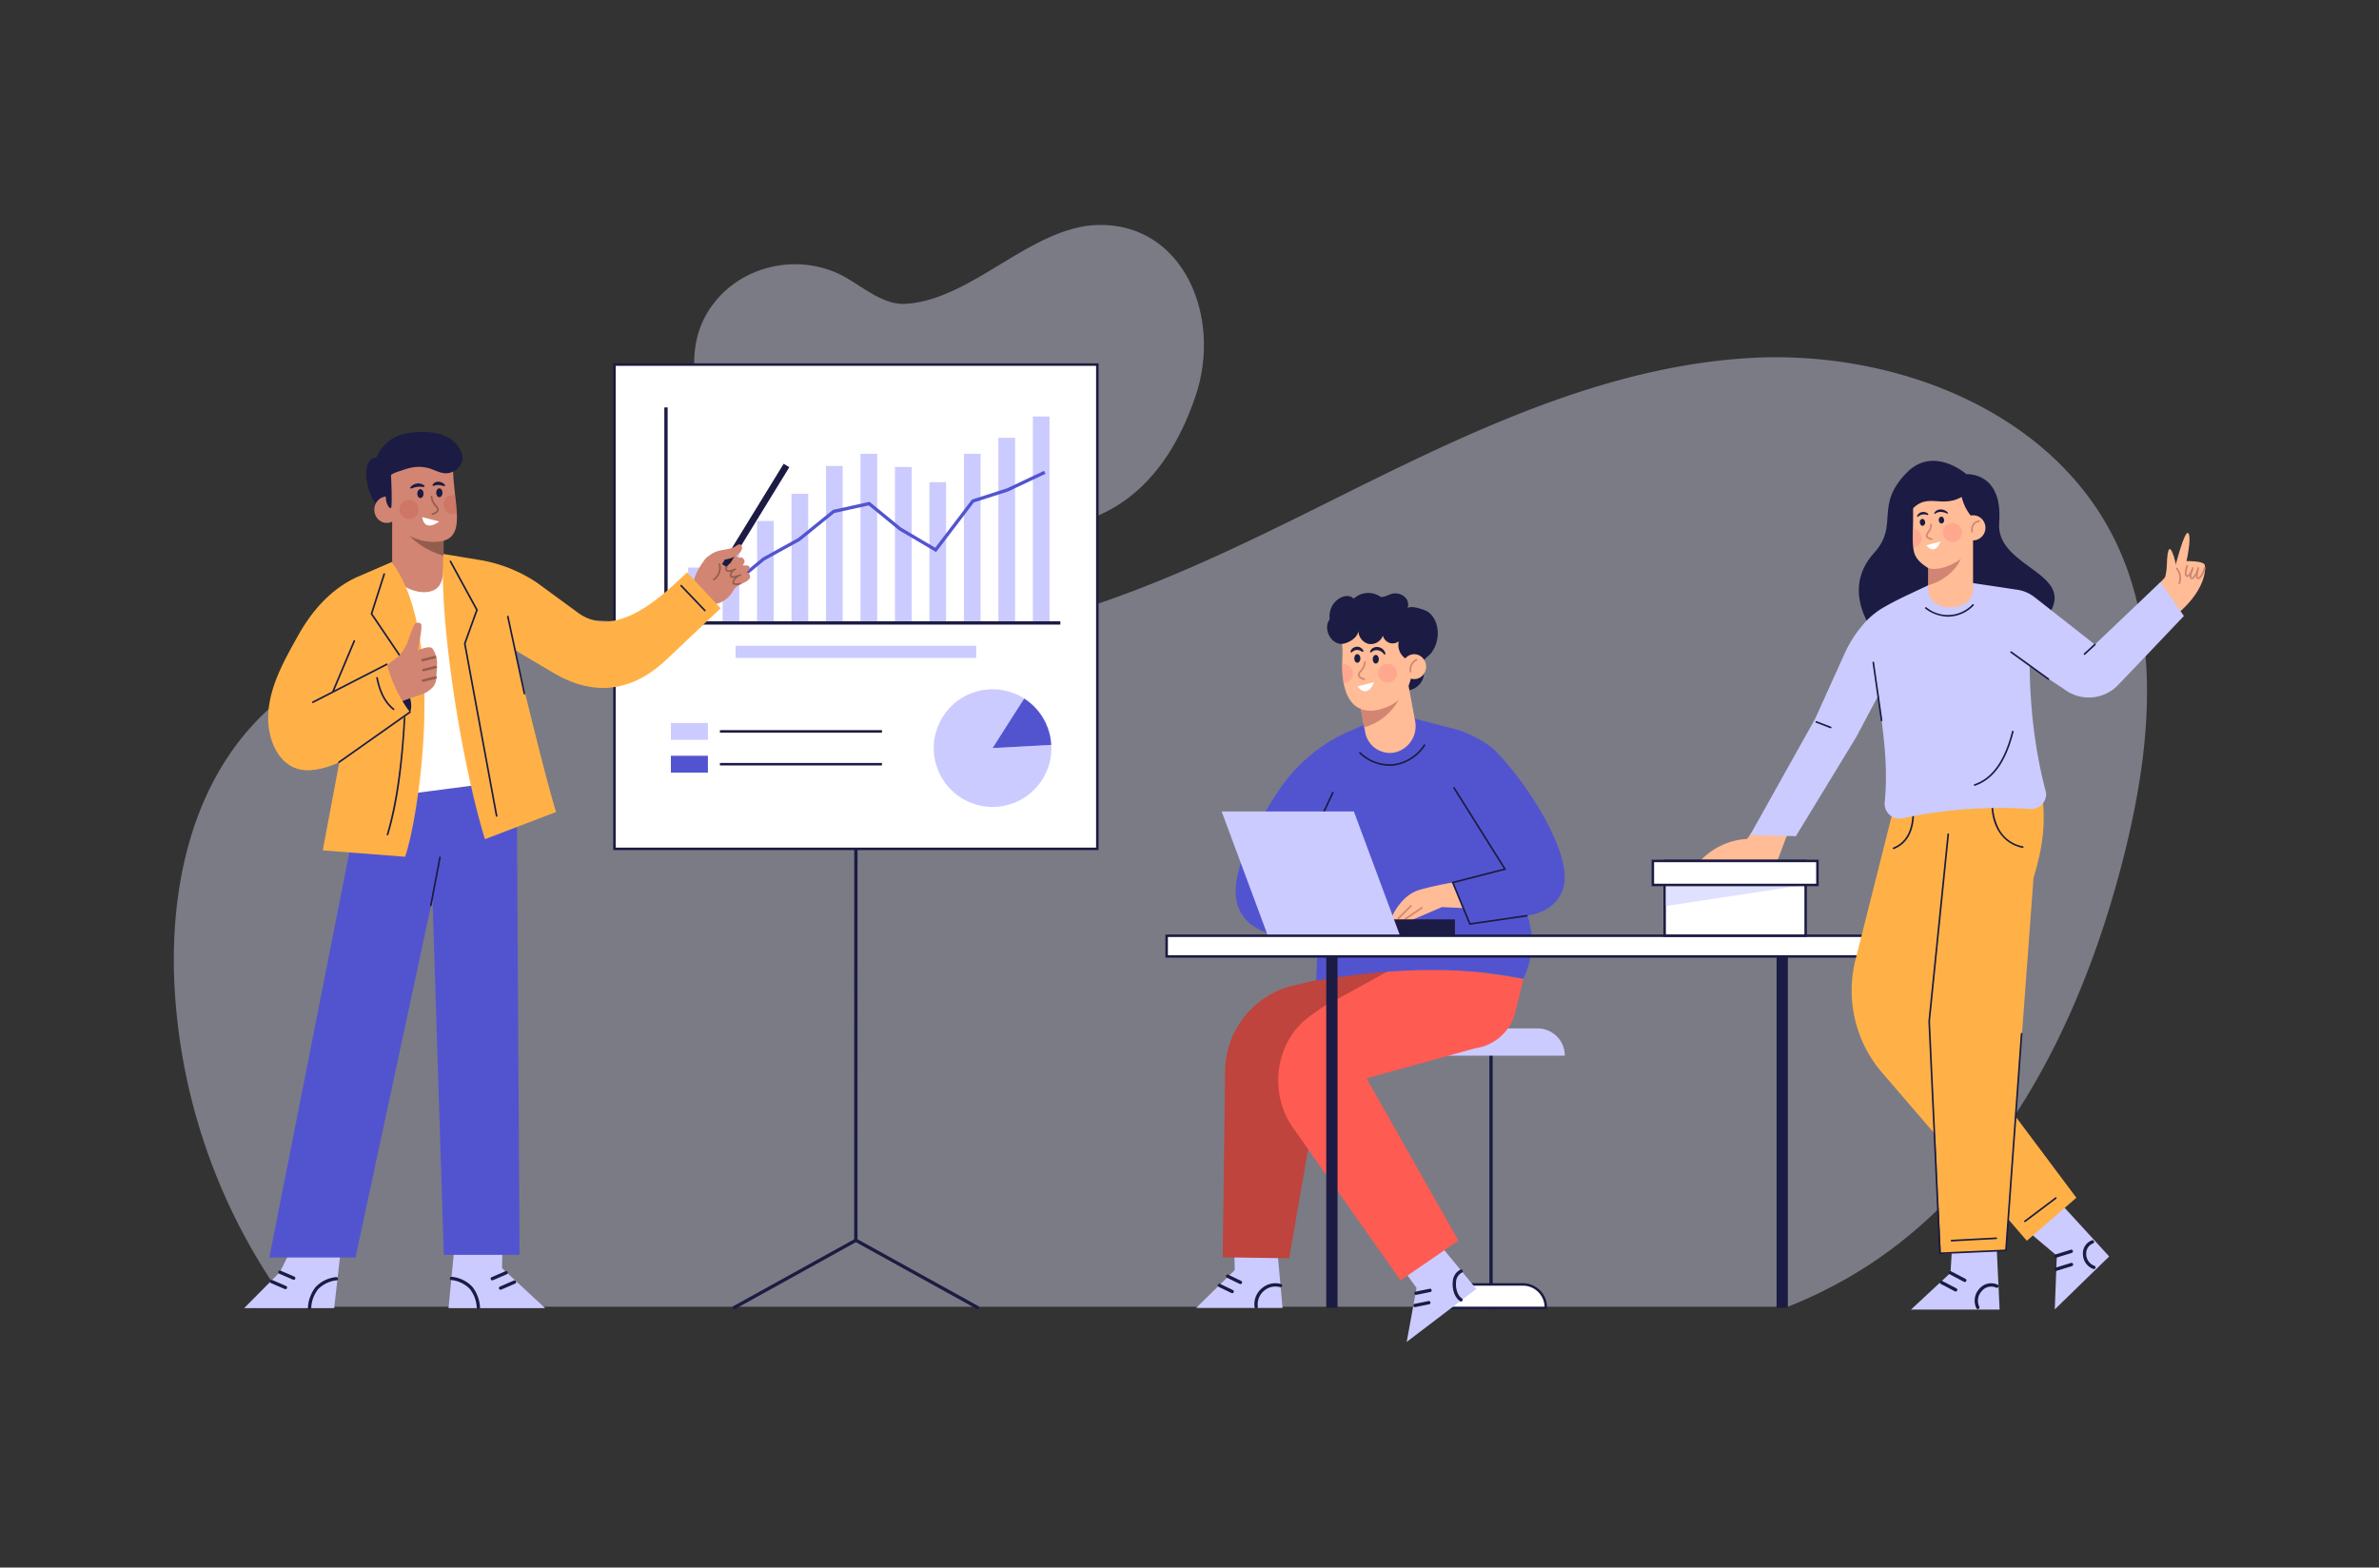 <svg xmlns="http://www.w3.org/2000/svg" xmlns:xlink="http://www.w3.org/1999/xlink" width="698" height="460" viewBox="0 0 698 460">
  <rect x="0" y="0" width="698" height="460" fill="#333333" stroke="none"/>
  <defs>
    <clipPath id="clip-path">
      <rect id="Rectangle_22016" data-name="Rectangle 22016" width="698" height="460" transform="translate(1040 3198)" fill="#fff" stroke="#707070" stroke-width="1"/>
    </clipPath>
  </defs>
  <g id="graphics-grow-with-us" transform="translate(-1040 -3198)" clip-path="url(#clip-path)">
    <g id="graphics-grow-with-us-2" data-name="graphics-grow-with-us" transform="translate(1025.271 3241.711)">
      <g id="Group_9248" data-name="Group 9248" transform="translate(17.844 9.683)">
        <g id="Group_7956" data-name="Group 7956" transform="translate(27.375 12.606)">
          <g id="Group_7896" data-name="Group 7896" transform="translate(20.51)">
            <g id="Group_7894" data-name="Group 7894" transform="translate(0 38.837)" opacity="0.4">
              <path id="Path_114717" data-name="Path 114717" d="M783.623,374.481c-12.358,48.44-36.607,97.044-79.693,122.4a138.026,138.026,0,0,1-18.663,9.113H245.521a174.051,174.051,0,0,1-33.712-95.121c-1.156-26.066,4.246-53.569,21.14-73.456,22.792-26.814,61.293-34.265,96.462-33.119s70.211,9.122,105.273,6.014c42.183-3.75,81.121-23.2,119.03-42.076s77.186-37.87,119.447-40.58,88.68,14.845,107.663,52.695C795.213,309.03,791.55,343.392,783.623,374.481Z" transform="translate(-211.66 -227.386)" fill="#e5e5ff"/>
            </g>
            <g id="Group_7895" data-name="Group 7895" transform="translate(152.661)" opacity="0.4">
              <path id="Path_114718" data-name="Path 114718" d="M1033.589,105.825c-8.074,23.97-22.518,36.3-41.615,38.656-19.066,2.356-38.094-1.929-57.176-1.154-13.207.536-26.972-.817-35.644-12.564C889.988,118.348,881.331,97,890.04,81.926c8.491-14.693,27.7-18.6,41.268-10.564,5.041,2.985,10.963,7.872,17.041,7.535,9.762-.541,19.143-6.272,28.275-11.832s18.58-11.135,28.335-11.336C1029.974,55.215,1041.392,82.659,1033.589,105.825Z" transform="translate(-886.433 -55.722)" fill="#e5e5ff"/>
            </g>
          </g>
          <g id="Group_7900" data-name="Group 7900" transform="translate(385.326 235.787)">
            <path id="Path_114729" data-name="Path 114729" d="M1918.225,1194.9a.486.486,0,0,1-.486-.486v-77.3a.486.486,0,1,1,.972,0v77.3A.486.486,0,0,1,1918.225,1194.9Z" transform="translate(-1896.571 -1112.398)" fill="#1b1b43"/>
            <g id="Group_7899" data-name="Group 7899" transform="translate(5.207 74.753)">
              <path id="Rectangle_21895" data-name="Rectangle 21895" d="M6.9,0H25.266a6.9,6.9,0,0,1,6.9,6.9v0a0,0,0,0,1,0,0H0a0,0,0,0,1,0,0v0A6.9,6.9,0,0,1,6.9,0Z" transform="translate(0.364 0.364)" fill="#fff"/>
              <path id="Path_114730" data-name="Path 114730" d="M1880.085,1435.962h-32.893v-.523a7.112,7.112,0,0,1,7.1-7.1h18.685a7.112,7.112,0,0,1,7.1,7.1Zm-32.161-.729h31.429a6.383,6.383,0,0,0-6.372-6.169H1854.3A6.383,6.383,0,0,0,1847.924,1435.233Z" transform="translate(-1847.192 -1428.335)" fill="#1b1b43"/>
            </g>
            <path id="Rectangle_21896" data-name="Rectangle 21896" d="M0,0H35.316a7.991,7.991,0,0,1,7.991,7.991v0a0,0,0,0,1,0,0H0a0,0,0,0,1,0,0V0A0,0,0,0,1,0,0Z" fill="#cbcbff"/>
          </g>
          <g id="Group_7915" data-name="Group 7915" transform="translate(320.464 108)">
            <g id="Group_7904" data-name="Group 7904" transform="translate(0 108.123)">
              <g id="Group_7903" data-name="Group 7903" transform="translate(0 83.169)">
                <path id="Path_114731" data-name="Path 114731" d="M1561.142,1378.62l1.69,18.51h-25.351l11.31-11.106-.13-7.256Z" transform="translate(-1537.481 -1378.62)" fill="#cbcbff"/>
                <g id="Group_7901" data-name="Group 7901" transform="translate(8.744 8.721)">
                  <line id="Line_671" data-name="Line 671" x2="3.765" y2="1.822" transform="translate(0.486 0.486)" fill="#fff"/>
                  <path id="Path_114732" data-name="Path 114732" d="M1580.379,1419.958a.484.484,0,0,1-.211-.049l-3.764-1.822a.486.486,0,1,1,.423-.875l3.765,1.822a.486.486,0,0,1-.212.923Z" transform="translate(-1576.129 -1417.165)" fill="#1b1b43"/>
                </g>
                <g id="Group_7902" data-name="Group 7902" transform="translate(6.315 11.392)">
                  <line id="Line_672" data-name="Line 672" x2="3.765" y2="1.822" transform="translate(0.486 0.486)" fill="#fff"/>
                  <path id="Path_114733" data-name="Path 114733" d="M1569.643,1431.766a.487.487,0,0,1-.211-.049l-3.765-1.822a.486.486,0,0,1,.424-.874l3.764,1.822a.486.486,0,0,1-.212.923Z" transform="translate(-1565.393 -1428.972)" fill="#1b1b43"/>
                </g>
                <path id="Path_114734" data-name="Path 114734" d="M1613.536,1435.734a.486.486,0,0,1-.483-.439,6.118,6.118,0,0,1,2.32-5.626,6.013,6.013,0,0,1,5.459-1.117.486.486,0,1,1-.329.914,5.088,5.088,0,0,0-4.533.97,5.179,5.179,0,0,0-1.95,4.765.486.486,0,0,1-.436.531Z" transform="translate(-1595.928 -1417.056)" fill="#1b1b43"/>
              </g>
              <path id="Path_114735" data-name="Path 114735" d="M1622.546,1011.007l-31.073,7.371a26.092,26.092,0,0,0-18.84,24.6l-.707,54.861,19.5.268,9.877-56.873Z" transform="translate(-1564.134 -1011.007)" fill="#be443d"/>
            </g>
            <g id="Group_7908" data-name="Group 7908" transform="translate(24.074 107.962)">
              <g id="Group_7907" data-name="Group 7907" transform="translate(34.131 79.299)">
                <path id="Path_114736" data-name="Path 114736" d="M1804.729,1360.8l14.02,16.971-20.434,15.554,2.9-15.839-6.468-8.91Z" transform="translate(-1794.753 -1360.801)" fill="#cbcbff"/>
                <g id="Group_7905" data-name="Group 7905" transform="translate(5.811 16.912)">
                  <line id="Line_673" data-name="Line 673" y1="0.83" x2="4.099" transform="translate(0.486 0.486)" fill="#fff"/>
                  <path id="Path_114737" data-name="Path 114737" d="M1820.921,1437.356a.486.486,0,0,1-.1-.962l4.1-.83a.486.486,0,1,1,.193.952l-4.1.83A.486.486,0,0,1,1820.921,1437.356Z" transform="translate(-1820.436 -1435.554)" fill="#1b1b43"/>
                </g>
                <g id="Group_7906" data-name="Group 7906" transform="translate(5.495 20.509)">
                  <line id="Line_674" data-name="Line 674" y1="0.83" x2="4.099" transform="translate(0.486 0.486)" fill="#fff"/>
                  <path id="Path_114738" data-name="Path 114738" d="M1819.527,1453.254a.486.486,0,0,1-.1-.962l4.1-.83a.486.486,0,0,1,.193.952l-4.1.83A.477.477,0,0,1,1819.527,1453.254Z" transform="translate(-1819.042 -1451.452)" fill="#1b1b43"/>
                </g>
                <path id="Path_114739" data-name="Path 114739" d="M1872.563,1420.005a.483.483,0,0,1-.269-.082c-1.765-1.181-2.355-3.756-2.157-5.649a4.088,4.088,0,0,1,2.259-3.617.486.486,0,1,1,.361.9,3.216,3.216,0,0,0-1.654,2.816c-.174,1.663.364,3.826,1.731,4.74a.486.486,0,0,1-.271.89Z" transform="translate(-1853.053 -1399.351)" fill="#1b1b43"/>
              </g>
              <path id="Path_114740" data-name="Path 114740" d="M1715.862,1015.556l-2.446,9.974a11.05,11.05,0,0,1-.891,2.455,14.166,14.166,0,0,1-10.816,7.952l-31.9,8.844,26.96,47.6-17,11.658-31.655-44.932c-7.2-10.321-4.945-25.288,4.88-32.437,3.362-2.447,5.956-4.211,6.335-4.127l22.3-12.254Z" transform="translate(-1643.891 -1010.292)" fill="#fe5b52"/>
            </g>
            <g id="Group_7913" data-name="Group 7913" transform="translate(11.602)">
              <path id="Path_114741" data-name="Path 114741" d="M1693.875,931.4l-.675,19.811c19.051-3.264,40.6-4.757,60.783-.531,4.052-8.844,2.7-16.008-.844-24.233Z" transform="translate(-1669.572 -837.456)" fill="#5254cf"/>
              <path id="Path_114742" data-name="Path 114742" d="M1608.38,759.3s-16.574,1.447-19.283-10.312c-2.013-8.735,5.439-22.425,12.085-32.422a48.018,48.018,0,0,1,20.649-17.591l9.339-4.078,13.328,4.805,21.254,12.923,5.339,45.769S1608.062,759.3,1608.38,759.3Z" transform="translate(-1588.762 -658.294)" fill="#5254cf"/>
              <g id="Group_7910" data-name="Group 7910" transform="translate(45.414 84.483)">
                <path id="Path_114743" data-name="Path 114743" d="M1810.849,906.512l-3.078.491a91.324,91.324,0,0,0-9.714,2.131c-6.01,1.771-8.561,8.865-8.561,8.865l5.525.334,9.594-4.129,7.669.356Z" transform="translate(-1789.496 -906.512)" fill="#ffbc96"/>
                <g id="Group_7909" data-name="Group 7909" transform="translate(2.064 7.085)">
                  <path id="Path_114744" data-name="Path 114744" d="M1807.989,944.216a.243.243,0,0,1-.135-.445l4.8-3.218a.243.243,0,1,1,.27.4l-4.8,3.218A.242.242,0,0,1,1807.989,944.216Z" transform="translate(-1805.681 -939.904)" fill="#d28572"/>
                  <path id="Path_114745" data-name="Path 114745" d="M1798.863,942.017a.243.243,0,0,1-.172-.414l3.7-3.7a.243.243,0,0,1,.343.343l-3.7,3.7A.242.242,0,0,1,1798.863,942.017Z" transform="translate(-1798.621 -937.827)" fill="#d28572"/>
                </g>
              </g>
              <path id="Path_114746" data-name="Path 114746" d="M1807.383,692.682l14.958,3.85c4.008,1.093,9.126,3.788,11.7,6.315,6.934,6.81,19.592,24.612,20.4,36.27.423,6.088-3.514,11.084-11.11,12.18l-16.7,2.409-5.065-12.2,15.365-3.892-14.014-22.464Z" transform="translate(-1757.922 -656.576)" fill="#5254cf"/>
              <path id="Path_114747" data-name="Path 114747" d="M1874.008,825.287l-5.2-12.589,15.267-3.927L1869.3,785.219a.243.243,0,0,1,.411-.258l15.13,24.115-15.37,3.953,4.841,11.723,16.513-2.382a.243.243,0,0,1,.069.481Z" transform="translate(-1805.452 -727.89)" fill="#1b1b43"/>
              <path id="Path_114748" data-name="Path 114748" d="M1757.683,735.716a12.978,12.978,0,0,1-8.816-3.649.243.243,0,0,1,.333-.354,12.3,12.3,0,0,0,9.577,3.462,12.572,12.572,0,0,0,9-5.692.243.243,0,1,1,.4.28,13.044,13.044,0,0,1-9.351,5.9A11.379,11.379,0,0,1,1757.683,735.716Z" transform="translate(-1712.586 -684.972)" fill="#1b1b43"/>
              <path id="Path_114749" data-name="Path 114749" d="M1686.768,804.532a.243.243,0,0,1-.22-.346l6.153-13.116a.243.243,0,1,1,.44.206l-6.153,13.116A.242.242,0,0,1,1686.768,804.532Z" transform="translate(-1664.407 -732.597)" fill="#1b1b43"/>
              <g id="Group_7912" data-name="Group 7912" transform="translate(26.823)">
                <path id="Path_114750" data-name="Path 114750" d="M1711.418,543.134a6.062,6.062,0,0,1,2.383-8.691c1.208-.607,2.875-.7,3.736.342a6.255,6.255,0,0,1,7.759-.635c.7.493,2.6-.589,3.311-.762a4.094,4.094,0,0,1,3.9.86,3.027,3.027,0,0,1,.779,3.465c.669-1.31,5.439.414,6.175.989,3.7,2.893,3.493,9.222.4,12.486-.608.641-1.541,1.093-1.781,1.943-.3,1.065-.53.558-.16,1.6a5.275,5.275,0,0,1-5.3,6.947Z" transform="translate(-1709.753 -533.092)" fill="#1b1b43"/>
                <path id="Path_114751" data-name="Path 114751" d="M1758.517,671.631a7.371,7.371,0,0,1-8.743-6.057l-.242-1.311-1.629-8.747-.127-.686,14.663-3.167,2,10.734A7.923,7.923,0,0,1,1758.517,671.631Z" transform="translate(-1738.624 -624.837)" fill="#ffbc96"/>
                <path id="Path_114752" data-name="Path 114752" d="M1760.329,668.849a16.843,16.843,0,0,1-10.364,8.59l-1.629-8.747Z" transform="translate(-1739.057 -638.014)" fill="#d28572"/>
                <path id="Path_114753" data-name="Path 114753" d="M1739.163,589.272c-6.082,2.759-11.717,1.525-13.261-6.82a28.574,28.574,0,0,1-.418-5.47c.01-.583.029-1.2.058-1.827.3-5.693-1.312-8.2.214-10.128,2.7-3.42,6.917-1.977,10.521-1.977,5.761,0,9.608,2.9,9.977,10.541C1746.556,579.722,1745.5,586.406,1739.163,589.272Z" transform="translate(-1721.07 -556.039)" fill="#ffbc96"/>
                <path id="Path_114754" data-name="Path 114754" d="M1709.9,554.732c-4.417,1.1-2.638,7.922,1.376,8.258,1.776.148,5.182-1.714,5.219-3.928a4.03,4.03,0,0,0,2.984,3.938,3.807,3.807,0,0,0,4.2-2.4,3.16,3.16,0,0,0,1.932,2.1,2.918,2.918,0,0,0,2.73-.463,4.844,4.844,0,0,0,1.809,4.93,12.391,12.391,0,0,0,4.915,2.057l-2.412-13.326s-12.751-3.473-13.116-3.473S1709.909,554.731,1709.9,554.732Z" transform="translate(-1707.322 -548.051)" fill="#1b1b43"/>
                <ellipse id="Ellipse_3012" data-name="Ellipse 3012" cx="3.497" cy="3.664" rx="3.497" ry="3.664" transform="translate(22.056 17.964)" fill="#ffbc96"/>
                <g id="Group_7911" data-name="Group 7911" transform="translate(4.412 15.786)">
                  <path id="Path_114755" data-name="Path 114755" d="M1766.429,614.758c0,.7.4,1.264.9,1.264s.9-.566.9-1.264-.4-1.263-.9-1.263S1766.429,614.061,1766.429,614.758Z" transform="translate(-1757.469 -611.091)" fill="#1b1b43"/>
                  <path id="Path_114756" data-name="Path 114756" d="M1742.5,613.7c0,.7.4,1.263.9,1.263s.9-.566.9-1.263-.4-1.264-.9-1.264S1742.5,613,1742.5,613.7Z" transform="translate(-1738.951 -610.272)" fill="#1b1b43"/>
                  <path id="Path_114757" data-name="Path 114757" d="M1749.066,627.274a.24.24,0,0,1-.079-.013l-.055-.019a2.8,2.8,0,0,1-1.584-.99c-.4-.689.232-1.421.472-1.7a4.267,4.267,0,0,0,1.228-2.549.248.248,0,0,1,.251-.234.243.243,0,0,1,.234.251,4.705,4.705,0,0,1-1.346,2.85c-.441.508-.574.868-.419,1.133a2.432,2.432,0,0,0,1.322.775l.056.019a.243.243,0,0,1-.079.473Z" transform="translate(-1742.604 -617.496)" fill="#d28572"/>
                  <path id="Path_114758" data-name="Path 114758" d="M1751.53,648.785l-4.9,1.262S1749.429,653.944,1751.53,648.785Z" transform="translate(-1742.153 -638.397)" fill="#fff"/>
                  <path id="Path_114759" data-name="Path 114759" d="M1767.1,605.407a3.115,3.115,0,0,0-.83-.853,2.6,2.6,0,0,0-1.018-.413,2.389,2.389,0,0,0-1.068.053,2.065,2.065,0,0,0-.951.607l-.333-.161a1.8,1.8,0,0,1,.952-1.212,2.414,2.414,0,0,1,1.568-.218,2.624,2.624,0,0,1,1.381.727,2.27,2.27,0,0,1,.651,1.352Z" transform="translate(-1754.742 -603.099)" fill="#1b1b43"/>
                  <path id="Path_114760" data-name="Path 114760" d="M1737.638,604.431a1.607,1.607,0,0,1,.622-1.1,2.123,2.123,0,0,1,1.214-.46,2.035,2.035,0,0,1,1.255.343,1.975,1.975,0,0,1,.755.962l-.3.221a4.783,4.783,0,0,0-.852-.448,2.152,2.152,0,0,0-.818-.135,2.129,2.129,0,0,0-.812.2,2.012,2.012,0,0,0-.717.539Z" transform="translate(-1735.192 -602.869)" fill="#1b1b43"/>
                  <circle id="Ellipse_3013" data-name="Ellipse 3013" cx="2.752" cy="2.752" r="2.752" transform="translate(10.194 5.483) rotate(-9.182)" fill="#ff9289" opacity="0.5"/>
                  <path id="Path_114761" data-name="Path 114761" d="M1729.984,628.209a2.743,2.743,0,0,1-2.341,2.788,2.836,2.836,0,0,1-.4.029,28.584,28.584,0,0,1-.418-5.47,2.75,2.75,0,0,1,3.119,2.254l.01.058C1729.975,627.986,1729.975,628.093,1729.984,628.209Z" transform="translate(-1726.825 -620.4)" fill="#ff9289" opacity="0.5"/>
                </g>
                <path id="Path_114762" data-name="Path 114762" d="M1814.634,622.664a.243.243,0,0,1-.242-.224,3.4,3.4,0,0,1,1.9-3.7.243.243,0,1,1,.208.439,2.919,2.919,0,0,0-1.623,3.222.243.243,0,0,1-.223.261Z" transform="translate(-1790.154 -599.345)" fill="#d28572"/>
              </g>
            </g>
            <g id="Group_7914" data-name="Group 7914" transform="translate(7.478 64.118)">
              <rect id="Rectangle_21897" data-name="Rectangle 21897" width="23.469" height="5.483" transform="translate(44.974 31.662)" fill="#1b1b43"/>
              <path id="Path_114763" data-name="Path 114763" d="M1623.13,853.644h-38.793l-13.8-37.145h38.793Z" transform="translate(-1570.534 -816.499)" fill="#cbcbff"/>
            </g>
          </g>
          <g id="Group_7921" data-name="Group 7921" transform="translate(149.425 40.624)">
            <path id="Path_114764" data-name="Path 114764" d="M1094.46,936.614h0a.486.486,0,0,1-.486-.486l.017-127.177a.486.486,0,0,1,.486-.486h0a.486.486,0,0,1,.486.486l-.017,127.177A.486.486,0,0,1,1094.46,936.614Z" transform="translate(-1023.274 -678.788)" fill="#1b1b43"/>
            <path id="Path_114765" data-name="Path 114765" d="M1008.208,1390.986a.484.484,0,0,1-.235-.061l-35.435-19.608L937.1,1390.925a.486.486,0,1,1-.47-.85l35.906-19.869,35.906,19.869a.486.486,0,0,1-.235.911Z" transform="translate(-901.335 -1113.441)" fill="#1b1b43"/>
            <g id="Group_7916" data-name="Group 7916">
              <rect id="Rectangle_21898" data-name="Rectangle 21898" width="141.678" height="142.104" transform="translate(0.364 0.364)" fill="#fff"/>
              <path id="Path_114766" data-name="Path 114766" d="M923.878,378.116H781.472V235.283H923.878ZM782.2,377.387H923.15V236.012H782.2Z" transform="translate(-781.472 -235.283)" fill="#1b1b43"/>
            </g>
            <g id="Group_7917" data-name="Group 7917" transform="translate(16.928 105.524)">
              <rect id="Rectangle_21899" data-name="Rectangle 21899" width="10.859" height="4.945" fill="#cbcbff"/>
              <rect id="Rectangle_21900" data-name="Rectangle 21900" width="47.543" height="0.73" transform="translate(14.38 2.108)" fill="#1b1b43"/>
              <rect id="Rectangle_21901" data-name="Rectangle 21901" width="10.859" height="4.945" transform="translate(0 9.631)" fill="#5254cf"/>
              <rect id="Rectangle_21902" data-name="Rectangle 21902" width="47.543" height="0.73" transform="translate(14.38 11.738)" fill="#1b1b43"/>
            </g>
            <g id="Group_7919" data-name="Group 7919" transform="translate(15 12.933)">
              <g id="Group_7918" data-name="Group 7918" transform="translate(6.979 2.667)">
                <rect id="Rectangle_21903" data-name="Rectangle 21903" width="4.894" height="16.35" transform="translate(0 44.326)" fill="#cbcbff"/>
                <rect id="Rectangle_21904" data-name="Rectangle 21904" width="4.894" height="21.3" transform="translate(10.115 39.376)" fill="#cbcbff"/>
                <rect id="Rectangle_21905" data-name="Rectangle 21905" width="4.894" height="30.03" transform="translate(20.23 30.646)" fill="#cbcbff"/>
                <rect id="Rectangle_21906" data-name="Rectangle 21906" width="4.894" height="37.994" transform="translate(30.344 22.682)" fill="#cbcbff"/>
                <rect id="Rectangle_21907" data-name="Rectangle 21907" width="4.894" height="46.156" transform="translate(40.459 14.52)" fill="#cbcbff"/>
                <rect id="Rectangle_21908" data-name="Rectangle 21908" width="4.894" height="49.734" transform="translate(50.574 10.942)" fill="#cbcbff"/>
                <rect id="Rectangle_21909" data-name="Rectangle 21909" width="4.894" height="45.871" transform="translate(60.689 14.805)" fill="#cbcbff"/>
                <rect id="Rectangle_21910" data-name="Rectangle 21910" width="4.894" height="41.4" transform="translate(70.804 19.276)" fill="#cbcbff"/>
                <rect id="Rectangle_21911" data-name="Rectangle 21911" width="4.894" height="49.734" transform="translate(80.918 10.942)" fill="#cbcbff"/>
                <rect id="Rectangle_21912" data-name="Rectangle 21912" width="4.894" height="54.432" transform="translate(91.033 6.244)" fill="#cbcbff"/>
                <rect id="Rectangle_21913" data-name="Rectangle 21913" width="4.894" height="60.676" transform="translate(101.148)" fill="#cbcbff"/>
              </g>
              <path id="Path_114767" data-name="Path 114767" d="M963.965,356.175H847.775V292.449h.971V355.2H963.965Z" transform="translate(-847.775 -292.449)" fill="#1b1b43"/>
              <path id="Path_114768" data-name="Path 114768" d="M889.231,410.809l-.172-.956,9.989-1.8,9.513-7.882.04-.022,10.374-5.718,10.207-8.27,10.753-2.371,9.263,7.585,10.008,5.883,10.763-14.125,10.266-3.289,10.9-5.151.415.878-10.991,5.188-10.005,3.205-11.1,14.567-10.845-6.382-8.928-7.311-10.069,2.22-10.1,8.18-.038.021-10.371,5.716-9.639,7.986Z" transform="translate(-879.719 -356.091)" fill="#5254cf"/>
            </g>
            <rect id="Rectangle_21914" data-name="Rectangle 21914" width="70.597" height="3.562" transform="translate(35.905 82.882)" fill="#cbcbff"/>
            <g id="Group_7920" data-name="Group 7920" transform="translate(94.037 95.63)">
              <path id="Path_114769" data-name="Path 114769" d="M1214.389,675.244l9.274-14.548a17.256,17.256,0,1,0,7.992,14.548c0-.317-.031-.626-.047-.939Z" transform="translate(-1197.123 -657.978)" fill="#cbcbff"/>
              <path id="Path_114770" data-name="Path 114770" d="M1290.659,683.6a17.229,17.229,0,0,0-7.945-13.609l-9.274,14.548Z" transform="translate(-1256.175 -667.274)" fill="#5254cf"/>
            </g>
          </g>
          <g id="Group_7931" data-name="Group 7931" transform="translate(41.151 60.77)">
            <g id="Group_7922" data-name="Group 7922" transform="translate(59.957 237.552)">
              <path id="Path_114771" data-name="Path 114771" d="M569.8,1374.331l-1.889,19.535H596.25l-12.643-11.721.145-7.658Z" transform="translate(-567.912 -1374.331)" fill="#cbcbff"/>
              <path id="Path_114772" data-name="Path 114772" d="M623.026,1415.348a.486.486,0,0,1-.193-.932l4.072-1.757a.486.486,0,0,1,.385.892l-4.071,1.757A.488.488,0,0,1,623.026,1415.348Z" transform="translate(-610.181 -1403.957)" fill="#1b1b43"/>
              <path id="Path_114773" data-name="Path 114773" d="M633.761,1427.514a.486.486,0,0,1-.193-.932l4.071-1.757a.486.486,0,1,1,.385.892l-4.071,1.757A.487.487,0,0,1,633.761,1427.514Z" transform="translate(-618.487 -1413.371)" fill="#1b1b43"/>
              <path id="Path_114774" data-name="Path 114774" d="M569.952,1421.019a8.886,8.886,0,0,1,5.512,2.605,9.569,9.569,0,0,1,2.025,5.427c.064.616,1.036.622.971,0a10.774,10.774,0,0,0-2.231-6.023,9.6,9.6,0,0,0-6.019-2.947c-.612-.093-.875.843-.258.937Z" transform="translate(-569.218 -1409.726)" fill="#1b1b43"/>
            </g>
            <g id="Group_7923" data-name="Group 7923" transform="translate(0 237.708)">
              <path id="Path_114775" data-name="Path 114775" d="M331.494,1375.061l-2.188,19.339H302.895l10.463-10.549,4.384-8.83Z" transform="translate(-302.895 -1375.022)" fill="#cbcbff"/>
              <path id="Path_114776" data-name="Path 114776" d="M351.554,1414.632a.485.485,0,0,1-.192-.04l-4.072-1.757a.486.486,0,0,1,.385-.892l4.071,1.757a.486.486,0,0,1-.193.932Z" transform="translate(-337.019 -1403.559)" fill="#1b1b43"/>
              <path id="Path_114777" data-name="Path 114777" d="M340.818,1426.8a.489.489,0,0,1-.192-.04L336.555,1425a.486.486,0,0,1,.385-.892l4.071,1.757a.486.486,0,0,1-.193.932Z" transform="translate(-328.712 -1412.974)" fill="#1b1b43"/>
              <path id="Path_114778" data-name="Path 114778" d="M393.809,1420.44a9.606,9.606,0,0,0-6.02,2.947,10.774,10.774,0,0,0-2.231,6.023c-.064.621.907.617.971,0a9.568,9.568,0,0,1,2.025-5.427,8.886,8.886,0,0,1,5.512-2.605c.616-.094.355-1.03-.258-.937Z" transform="translate(-366.854 -1410.159)" fill="#1b1b43"/>
            </g>
            <path id="Path_114779" data-name="Path 114779" d="M362.389,758.659,335.5,894.777h25.285L392.18,748.5Z" transform="translate(-328.126 -652.537)" fill="#5254cf"/>
            <path id="Path_114780" data-name="Path 114780" d="M542.508,761.059l4.36,137.212H569.1l-.872-144.245Z" transform="translate(-488.298 -656.812)" fill="#5254cf"/>
            <path id="Path_114781" data-name="Path 114781" d="M509.2,563.719l-38.444,5,.938-66.574,31.256-.938Z" transform="translate(-432.777 -461.191)" fill="#fff"/>
            <g id="Group_7925" data-name="Group 7925" transform="translate(35.811)">
              <path id="Path_114782" data-name="Path 114782" d="M509.9,418.3v17.157c0,4.761-.523,8.331-5.38,8.574-3.124.156-7.453-1.744-8.736-4.386a9.47,9.47,0,0,1-.952-4.187V418.3Z" transform="translate(-487.221 -397.038)" fill="#d28572"/>
              <path id="Path_114783" data-name="Path 114783" d="M520.475,449.069v8.064a22.818,22.818,0,0,1-11.973-8.064Z" transform="translate(-497.796 -420.848)" fill="#925d4f"/>
              <path id="Path_114784" data-name="Path 114784" d="M492.359,369.237a5.814,5.814,0,0,1-.981.214,15.271,15.271,0,0,1-9.171-1.739,14.538,14.538,0,0,1-4.809-4.129,1.622,1.622,0,0,1-.107-.136,14.071,14.071,0,0,1-1.01-1.574l-.622-2.205-.933-3.274-2.565-9.055,12.591-6.208s9.579,1.992,10.531,2.613a38.252,38.252,0,0,0-.117,5.159c.088,2.429.359,4.78.6,6.985.223,1.923.427,3.731.5,5.353C496.439,365.322,495.779,368.294,492.359,369.237Z" transform="translate(-469.677 -337.33)" fill="#d28572"/>
              <path id="Path_114785" data-name="Path 114785" d="M465.837,347.177s3.52-1.17,3.056-1.895c-.7-1.094-2.78-4.376-.589-8.127.437-.748,2.774-1.352,3.56-1.64a16.069,16.069,0,0,1,3.035-.813,10.87,10.87,0,0,1,4.5.215c2.04.542,4.027,1.945,6.192,1.4a5.178,5.178,0,0,0,3.76-3.38,4.531,4.531,0,0,0-.406-2.952c-2.653-5.624-9.09-5.984-14.267-5.49-4.224.4-7.589,2.106-9.862,6.07a6.939,6.939,0,0,1-.631,1.2C458.656,332.467,461.694,344.891,465.837,347.177Z" transform="translate(-461.182 -324.331)" fill="#1b1b43"/>
              <ellipse id="Ellipse_3014" data-name="Ellipse 3014" cx="3.662" cy="3.885" rx="3.662" ry="3.885" transform="translate(2.363 18.919)" fill="#d28572"/>
              <path id="Path_114786" data-name="Path 114786" d="M486.472,375.662c.131,3.257.348,6.7.179,9.958-.052,1-.363.889-.739.467a4.387,4.387,0,0,1-.883-2.423l-.5-5.2Z" transform="translate(-479.244 -364.049)" fill="#1b1b43"/>
              <g id="Group_7924" data-name="Group 7924" transform="translate(8.586 14.581)">
                <path id="Path_114787" data-name="Path 114787" d="M529.22,399.8c0,.716-.415,1.3-.927,1.3s-.927-.58-.927-1.3.415-1.3.927-1.3S529.22,399.082,529.22,399.8Z" transform="translate(-520.98 -396.302)" fill="#1b1b43"/>
                <path id="Path_114788" data-name="Path 114788" d="M553.766,398.713c0,.716-.415,1.3-.927,1.3s-.927-.58-.927-1.3.415-1.3.927-1.3S553.766,398,553.766,398.713Z" transform="translate(-539.972 -395.463)" fill="#1b1b43"/>
                <path id="Path_114789" data-name="Path 114789" d="M545.266,412.65a.243.243,0,0,1-.079-.473l.057-.02a2.5,2.5,0,0,0,1.359-.8c.16-.274.024-.645-.431-1.169a4.815,4.815,0,0,1-1.379-2.919.243.243,0,1,1,.485-.017,4.379,4.379,0,0,0,1.261,2.618c.244.282.893,1.03.483,1.732a2.868,2.868,0,0,1-1.621,1.012l-.057.019A.24.24,0,0,1,545.266,412.65Z" transform="translate(-534.463 -402.893)" fill="#925d4f"/>
                <path id="Path_114790" data-name="Path 114790" d="M533.668,434.7l5.021,1.295S534.435,439.378,533.668,434.7Z" transform="translate(-525.855 -424.309)" fill="#fff"/>
                <path id="Path_114791" data-name="Path 114791" d="M518.151,392.27a2.67,2.67,0,0,1,.859-.812,3.029,3.029,0,0,1,1.149-.4,2.676,2.676,0,0,1,2.248.7l-.173.338c-.365-.041-.693-.086-1.013-.1a5.7,5.7,0,0,0-.937.028,5.217,5.217,0,0,0-.925.2c-.313.09-.623.218-.964.347Z" transform="translate(-513.849 -390.519)" fill="#1b1b43"/>
                <path id="Path_114792" data-name="Path 114792" d="M550.551,390.109c-.329-.063-.622-.158-.9-.222a4.345,4.345,0,0,0-.8-.134,3.007,3.007,0,0,0-.754.054c-.261.05-.531.139-.849.227l-.24-.294a1.944,1.944,0,0,1,.791-.735,2.076,2.076,0,0,1,1.12-.218,2.524,2.524,0,0,1,1.048.331,2.777,2.777,0,0,1,.783.668Z" transform="translate(-536.178 -388.779)" fill="#1b1b43"/>
                <circle id="Ellipse_3015" data-name="Ellipse 3015" cx="2.822" cy="2.822" r="2.822" transform="matrix(0.736, -0.677, 0.677, 0.736, 0, 7.981)" fill="#be443d" opacity="0.2"/>
                <path id="Path_114793" data-name="Path 114793" d="M565.276,411.479a2.773,2.773,0,0,1-1.1.224,2.826,2.826,0,0,1-2.808-2.468c-.01-.117-.019-.233-.019-.35v-.058a2.824,2.824,0,0,1,2.827-2.769,2.488,2.488,0,0,1,.6.068C565,408.05,565.208,409.857,565.276,411.479Z" transform="translate(-547.275 -402.149)" fill="#be443d" opacity="0.2"/>
              </g>
            </g>
            <path id="Path_114794" data-name="Path 114794" d="M409.127,494.126c16.193,21.762,7.519,76.147,3.769,86.227l-24.145-1.875,7.5-39.851-12.19-13.6Z" transform="translate(-365.699 -455.712)" fill="#ffb147"/>
            <path id="Path_114795" data-name="Path 114795" d="M484.648,641.33c1.323-4.075-1.616-8.747-6.66-13.713l-3.136,6.75Z" transform="translate(-435.948 -559.002)" fill="#1b1b43"/>
            <path id="Path_114796" data-name="Path 114796" d="M487.978,671.933a.243.243,0,0,1-.233-.313c4.544-15.171,5.335-36.25,5.536-50.786a.243.243,0,0,1,.242-.24h0a.243.243,0,0,1,.24.246c-.419,30.411-3.371,43.625-5.556,50.918A.243.243,0,0,1,487.978,671.933Z" transform="translate(-445.917 -553.568)" fill="#1b1b43"/>
            <g id="Group_7927" data-name="Group 7927" transform="translate(41.144 55.944)">
              <path id="Path_114797" data-name="Path 114797" d="M500.167,584.132a7.392,7.392,0,0,0-1.351-4.983c-.642-.747-2.962.005-4.233.607-.061.029,1.538-7.291.869-7.826a1.292,1.292,0,0,0-2.056.538,41.423,41.423,0,0,0-1.568,4.113,11.847,11.847,0,0,1-3.3,5.165c-1.306,1.127-2.8,1.812-3.446,3.535a8.358,8.358,0,0,0-.172,3.941,15.187,15.187,0,0,0,1.04,4.3,2.838,2.838,0,0,0,1.338,1.615,3.63,3.63,0,0,0,2.546-.419q2.59-1,5.242-1.84a8.373,8.373,0,0,0,3.919-2.371c1.035-1.221,1-2.585,1.08-4.1C500.109,585.693,500.161,584.918,500.167,584.132ZM486.941,590.8l.021,0C486.864,590.922,486.853,590.926,486.941,590.8Z" transform="translate(-484.757 -571.608)" fill="#d28572"/>
              <g id="Group_7926" data-name="Group 7926" transform="translate(10.834 9.747)">
                <path id="Path_114798" data-name="Path 114798" d="M533.008,616.31a.364.364,0,0,1-.086-.718l3.643-.891a.364.364,0,0,1,.173.708l-3.643.89A.368.368,0,0,1,533.008,616.31Z" transform="translate(-532.644 -614.691)" fill="#925d4f"/>
                <path id="Path_114799" data-name="Path 114799" d="M534.082,629.192a.364.364,0,0,1-.086-.719l3.643-.891a.364.364,0,0,1,.173.708l-3.643.891A.36.36,0,0,1,534.082,629.192Z" transform="translate(-533.475 -624.658)" fill="#925d4f"/>
                <path id="Path_114800" data-name="Path 114800" d="M533.724,642.791a.364.364,0,0,1-.086-.718l3.643-.89a.364.364,0,1,1,.173.708l-3.643.891A.37.37,0,0,1,533.724,642.791Z" transform="translate(-533.198 -635.181)" fill="#925d4f"/>
              </g>
            </g>
            <path id="Path_114801" data-name="Path 114801" d="M375.556,536.865a83.16,83.16,0,0,1-13.63,10.745c-4.683,2.963-10.094,6-15.768,6.286-8.763.437-12.523-8.86-12.173-16.3.389-8.462,4.858-16.215,8.9-23.433s9.793-13.708,17.5-17.089c.058-.019.117-.049.175-.068l9.8-4.245v.311a9.47,9.47,0,0,0,.952,4.187l-15.466,32.73,13.125-6.713A40.98,40.98,0,0,0,375.556,536.865Z" transform="translate(-326.934 -454.653)" fill="#ffb147"/>
            <path id="Path_114802" data-name="Path 114802" d="M391.18,636.183a.243.243,0,0,1-.111-.459L412.745,624.6a.243.243,0,0,1,.222.432l-21.675,11.122A.241.241,0,0,1,391.18,636.183Z" transform="translate(-371.018 -556.648)" fill="#1b1b43"/>
            <path id="Path_114803" data-name="Path 114803" d="M425,701.815a.243.243,0,0,1-.14-.441l20.809-14.689a.243.243,0,1,1,.28.4L425.136,701.77A.241.241,0,0,1,425,701.815Z" transform="translate(-397.184 -604.671)" fill="#1b1b43"/>
            <path id="Path_114804" data-name="Path 114804" d="M417.481,609.472a.24.24,0,0,1-.094-.019.243.243,0,0,1-.129-.318l6.193-14.694a.243.243,0,0,1,.448.189l-6.193,14.694A.243.243,0,0,1,417.481,609.472Z" transform="translate(-391.369 -533.216)" fill="#1b1b43"/>
            <path id="Path_114805" data-name="Path 114805" d="M475.235,531.643a.243.243,0,0,1-.2-.107l-8.162-12.08,3.76-11.77a.243.243,0,0,1,.463.148l-3.688,11.546,8.03,11.885a.243.243,0,0,1-.2.379Z" transform="translate(-429.774 -466.073)" fill="#1b1b43"/>
            <g id="Group_7930" data-name="Group 7930" transform="translate(58.293 9.318)">
              <g id="Group_7929" data-name="Group 7929" transform="translate(73.619)">
                <path id="Path_114806" data-name="Path 114806" d="M901.379,486.731c-.263,2.6-2.659,2.122-3.8,4.232-1.377,2.554-5.129,5.256-8.1,3.42a8.183,8.183,0,0,1-3.346-4.329c-.865-2.537,1.606-6.108,2.931-8.024,1.285-1.858,4.433-2.43,6.567-2.452a5.084,5.084,0,0,1,3.861,2.483C900.359,483.463,901.543,485.11,901.379,486.731Z" transform="translate(-885.956 -453.773)" fill="#d28572"/>
                <path id="Path_114807" data-name="Path 114807" d="M938.794,507.17c.425,1.005-.721,1.854-2.295,2.519s-2.981.895-3.406-.111c-.457-1.083.721-1.854,2.295-2.519S938.237,505.852,938.794,507.17Z" transform="translate(-922.352 -474.497)" fill="#d28572"/>
                <ellipse id="Ellipse_3016" data-name="Ellipse 3016" cx="3.8" cy="1.399" rx="3.8" ry="1.399" transform="matrix(0.921, -0.389, 0.389, 0.921, 8.826, 31.968)" fill="#d28572"/>
                <rect id="Rectangle_21915" data-name="Rectangle 21915" width="1.943" height="34.581" transform="matrix(0.852, 0.523, -0.523, 0.852, 26.374, 0)" fill="#1b1b43"/>
                <path id="Path_114808" data-name="Path 114808" d="M899.539,475.243c1.206.222,2.372-1.16,3.571-.91a7.639,7.639,0,0,0,4.874-.518c1.032-.395,2.491-1.485,2.524-2.723a1.024,1.024,0,0,0-.409-.955c-.445-.244-.963.115-1.384.4-2.721,1.838-6.427.123-9.324,4.646Z" transform="translate(-896.352 -446.405)" fill="#d28572"/>
                <path id="Path_114809" data-name="Path 114809" d="M932.469,487.505c.616.874-.248,1.9-2.1,3.222s-2.9,1.666-3.215.644c-.2-.65-.247-1.609,1.6-2.928S931.662,486.361,932.469,487.505Z" transform="translate(-917.762 -459.474)" fill="#d28572"/>
                <g id="Group_7928" data-name="Group 7928" transform="translate(5.651 29.201)">
                  <path id="Path_114810" data-name="Path 114810" d="M911.178,499.6a.243.243,0,0,1-.151-.433,3.958,3.958,0,0,0,1.554-4.28.243.243,0,0,1,.474-.106,4.407,4.407,0,0,1-1.725,4.767A.242.242,0,0,1,911.178,499.6Z" transform="translate(-910.935 -494.588)" fill="#925d4f"/>
                  <path id="Path_114811" data-name="Path 114811" d="M927.729,500.3a1.117,1.117,0,0,1-.911-.428.9.9,0,0,1-.154-.673.76.76,0,0,1,.314-.508.243.243,0,1,1,.275.4.286.286,0,0,0-.109.189.413.413,0,0,0,.067.3.671.671,0,0,0,.616.224,7.72,7.72,0,0,0,1.679-.528.243.243,0,1,1,.278.4,7.651,7.651,0,0,1-1.9.612A1.365,1.365,0,0,1,927.729,500.3Z" transform="translate(-923.096 -497.733)" fill="#925d4f"/>
                  <path id="Path_114812" data-name="Path 114812" d="M933.415,504.867a.924.924,0,0,1-.713-.274.8.8,0,0,1-.149-.738,7.028,7.028,0,0,1,.829-1.472.243.243,0,0,1,.315.369,8.553,8.553,0,0,0-.676,1.236.316.316,0,0,0,.046.285c.084.1.266.128.539.095a9.161,9.161,0,0,0,1.994-.56.243.243,0,0,1,.166.456,9.518,9.518,0,0,1-2.1.586A2.044,2.044,0,0,1,933.415,504.867Z" transform="translate(-927.637 -500.576)" fill="#925d4f"/>
                  <path id="Path_114813" data-name="Path 114813" d="M937.288,513.6a3.4,3.4,0,0,1-.647-.063.729.729,0,0,1-.573-.424c-.281-.729.737-1.848,1.171-2.151a.243.243,0,1,1,.278.4c-.405.283-1.137,1.211-1,1.578a.288.288,0,0,0,.212.122,2.667,2.667,0,0,0,1.4-.088.243.243,0,1,1,.163.458A3.007,3.007,0,0,1,937.288,513.6Z" transform="translate(-930.344 -507.221)" fill="#925d4f"/>
                </g>
              </g>
              <path id="Path_114814" data-name="Path 114814" d="M581.574,510.672l11.643,6.876c11.322,6.62,22.5,5.782,32.818-3.907l16.018-15.159-9.846-10.549c-6.959,6.629-20.394,19.769-31.635,12.108L588.225,491a42.942,42.942,0,0,0-16.064-6.568l-11.415-1.894c-1.364,17.876,4.8,59.619,12.155,83.691l20.863-7.97C590.482,547.476,584.778,523.722,581.574,510.672Z" transform="translate(-560.555 -456.063)" fill="#ffb147"/>
              <path id="Path_114815" data-name="Path 114815" d="M648.857,585.7a.242.242,0,0,1-.237-.192l-4.858-22.588a.243.243,0,1,1,.475-.1l4.858,22.588a.243.243,0,0,1-.186.288A.248.248,0,0,1,648.857,585.7Z" transform="translate(-624.933 -518.03)" fill="#1b1b43"/>
              <path id="Path_114816" data-name="Path 114816" d="M583.11,566.236a.243.243,0,0,1-.238-.2L573.526,515.4l3.547-9.836-7.72-14.153a.243.243,0,0,1,.426-.233l7.824,14.345-3.577,9.918,9.322,50.5a.244.244,0,0,1-.239.287Z" transform="translate(-567.34 -462.653)" fill="#1b1b43"/>
              <path id="Path_114817" data-name="Path 114817" d="M875.69,530.317a.243.243,0,0,1-.176-.075l-6.963-7.286a.243.243,0,0,1,.351-.336l6.963,7.286a.243.243,0,0,1-.176.411Z" transform="translate(-798.819 -487.018)" fill="#1b1b43"/>
            </g>
            <path id="Path_114818" data-name="Path 114818" d="M479.237,651.783a.241.241,0,0,1-.15-.052c-2.467-1.94-4.085-5.006-4.946-9.373a.243.243,0,0,1,.476-.094c.838,4.249,2.4,7.221,4.77,9.086a.243.243,0,0,1-.15.434Z" transform="translate(-435.395 -570.183)" fill="#1b1b43"/>
            <path id="Path_114819" data-name="Path 114819" d="M544.16,889.6a.244.244,0,0,1-.239-.288l2.672-14.087a.243.243,0,1,1,.477.091L544.4,889.4A.243.243,0,0,1,544.16,889.6Z" transform="translate(-489.388 -750.436)" fill="#1b1b43"/>
          </g>
          <g id="Group_7933" data-name="Group 7933" transform="translate(311.441 208.226)">
            <rect id="Rectangle_21916" data-name="Rectangle 21916" width="3.304" height="108.809" transform="translate(47.195 0.728)" fill="#1b1b43"/>
            <rect id="Rectangle_21917" data-name="Rectangle 21917" width="3.304" height="108.809" transform="translate(179.321 0.728)" fill="#1b1b43"/>
            <g id="Group_7932" data-name="Group 7932">
              <rect id="Rectangle_21918" data-name="Rectangle 21918" width="239.154" height="6.078" transform="translate(0.364 0.364)" fill="#fff"/>
              <path id="Path_114820" data-name="Path 114820" d="M1737.482,982.906H1497.6V976.1h239.883Zm-239.154-.729h238.426v-5.349H1498.328Z" transform="translate(-1497.599 -976.099)" fill="#1b1b43"/>
            </g>
          </g>
          <path id="Path_114821" data-name="Path 114821" d="M2571.851,1369.021" transform="translate(-2017.371 -1071.9)" fill="none" stroke="#1b1b43" stroke-linecap="round" stroke-linejoin="round" stroke-width="4.294"/>
          <path id="Path_114822" data-name="Path 114822" d="M2517.09,1373.149" transform="translate(-1975 -1075.094)" fill="none" stroke="#1b1b43" stroke-linecap="round" stroke-linejoin="round" stroke-width="4.294"/>
          <g id="Group_7948" data-name="Group 7948" transform="translate(468.377 69.226)">
            <g id="Group_7937" data-name="Group 7937" transform="translate(44.41 92.204)">
              <g id="Group_7935" data-name="Group 7935" transform="translate(50.882 124.144)">
                <path id="Path_114823" data-name="Path 114823" d="M2621.47,1317.988l15.677,17.123-15.965,15.54.6-15.76-9.314-7.872Z" transform="translate(-2612.469 -1317.988)" fill="#cbcbff"/>
                <g id="Group_7934" data-name="Group 7934" transform="translate(8.555 12.354)">
                  <path id="Path_114824" data-name="Path 114824" d="M2650.77,1387.234a.486.486,0,0,1-.143-.95l4.519-1.393a.486.486,0,0,1,.286.929l-4.519,1.393A.484.484,0,0,1,2650.77,1387.234Z" transform="translate(-2650.284 -1382.092)" fill="#1b1b43"/>
                  <path id="Path_114825" data-name="Path 114825" d="M2651.121,1404.315a.486.486,0,0,1-.143-.95l4.519-1.393a.486.486,0,0,1,.286.928l-4.52,1.393A.484.484,0,0,1,2651.121,1404.315Z" transform="translate(-2650.556 -1395.309)" fill="#1b1b43"/>
                  <path id="Path_114826" data-name="Path 114826" d="M2690.7,1381.072a.487.487,0,0,1-.143-.022,4.657,4.657,0,0,1-3.09-4.29,4.1,4.1,0,0,1,2.64-4.13.486.486,0,0,1,.363.9,3.15,3.15,0,0,0-2.032,3.188,3.675,3.675,0,0,0,2.4,3.4.486.486,0,0,1-.142.95Z" transform="translate(-2679.05 -1372.596)" fill="#1b1b43"/>
                </g>
              </g>
              <g id="Group_7936" data-name="Group 7936">
                <path id="Path_114827" data-name="Path 114827" d="M2400.353,777.157l-11.668,46.326a36.966,36.966,0,0,0,7.83,33.144l42.439,49.3,14.541-12.625-37.145-49.638,5.816-74.408Z" transform="translate(-2387.565 -769.259)" fill="#ffb147"/>
                <path id="Path_114828" data-name="Path 114828" d="M2441.11,818.846a.243.243,0,0,1-.09-.469c4.253-1.7,6.108-6.03,5.516-12.869a.243.243,0,1,1,.484-.042c.614,7.076-1.344,11.572-5.819,13.362A.243.243,0,0,1,2441.11,818.846Z" transform="translate(-2428.809 -797.103)" fill="#1b1b43"/>
                <path id="Path_114829" data-name="Path 114829" d="M2611.447,1324.212a.243.243,0,0,1-.146-.437l9.044-6.812a.243.243,0,1,1,.292.388l-9.044,6.813A.242.242,0,0,1,2611.447,1324.212Z" transform="translate(-2560.608 -1193.012)" fill="#1b1b43"/>
              </g>
            </g>
            <g id="Group_7941" data-name="Group 7941" transform="translate(61.812 96.055)">
              <g id="Group_7939" data-name="Group 7939" transform="translate(0 132.082)">
                <path id="Path_114830" data-name="Path 114830" d="M2489.5,1370.094l.989,20.931h-26.009l11.6-10.785.612-10Z" transform="translate(-2464.481 -1370.094)" fill="#cbcbff"/>
                <g id="Group_7938" data-name="Group 7938" transform="translate(8.447 9.66)">
                  <path id="Path_114831" data-name="Path 114831" d="M2518.294,1415.968a.482.482,0,0,1-.226-.056l-4.185-2.2a.486.486,0,1,1,.453-.859l4.184,2.2a.486.486,0,0,1-.227.915Z" transform="translate(-2510.952 -1412.792)" fill="#1b1b43"/>
                  <path id="Path_114832" data-name="Path 114832" d="M2506.485,1428.313a.482.482,0,0,1-.226-.056l-4.184-2.2a.486.486,0,0,1,.452-.86l4.184,2.2a.486.486,0,0,1-.227.916Z" transform="translate(-2501.816 -1422.345)" fill="#1b1b43"/>
                  <path id="Path_114833" data-name="Path 114833" d="M2547.959,1436.052a.486.486,0,0,1-.429-.258,5.139,5.139,0,0,1,.928-5.759,4.52,4.52,0,0,1,5.276-1.171.486.486,0,1,1-.38.894,3.583,3.583,0,0,0-4.18.933,4.156,4.156,0,0,0-.787,4.646.486.486,0,0,1-.428.714Z" transform="translate(-2536.792 -1424.923)" fill="#1b1b43"/>
                </g>
              </g>
              <g id="Group_7940" data-name="Group 7940" transform="translate(5.101)">
                <path id="Path_114834" data-name="Path 114834" d="M2496.068,786.282l-6.583,70.6,3.118,66.073,19.1-1.036,8.072-109.242c2.914-9.472,3.643-16.759,2.449-25.361Z" transform="translate(-2488.93 -786.282)" fill="#ffb147"/>
                <path id="Path_114835" data-name="Path 114835" d="M2577.964,813.5a.253.253,0,0,1-.046,0c-6.037-1.166-9.61-6.843-9.1-14.463a.239.239,0,0,1,.259-.226.243.243,0,0,1,.226.259,16.2,16.2,0,0,0,1.791,9,9.922,9.922,0,0,0,6.919,4.957.243.243,0,0,1-.046.481Z" transform="translate(-2550.275 -795.97)" fill="#1b1b43"/>
                <path id="Path_114836" data-name="Path 114836" d="M2490.431,968.428a.243.243,0,0,1-.242-.232l-3.157-68.087a.292.292,0,0,1,0-.036l5.586-54.891a.24.24,0,0,1,.266-.217.243.243,0,0,1,.217.266l-5.584,54.873,3.145,67.827,18.915-.842,4.575-63.365a.243.243,0,0,1,.484.035l-4.591,63.581a.243.243,0,0,1-.231.225l-19.373.863Z" transform="translate(-2487.031 -831.688)" fill="#1b1b43"/>
                <path id="Path_114837" data-name="Path 114837" d="M2516.259,1370.2a.243.243,0,0,1-.013-.485l13.118-.691a.243.243,0,1,1,.025.485l-13.118.692Z" transform="translate(-2509.458 -1237.182)" fill="#1b1b43"/>
              </g>
            </g>
            <path id="Path_114838" data-name="Path 114838" d="M2450.215,409.714c14.222-15.165-13.3-15.666-12.2-29.874,1.154-15-9.594-14.208-9.594-14.208s-9.586-8.493-17.487-.486c-9.676,9.806-2.114,15.309-9.594,23.559-11.145,12.292,1.937,25.988,1.937,25.988Z" transform="translate(-2350.331 -361.709)" fill="#1b1b43"/>
            <g id="Group_7944" data-name="Group 7944" transform="translate(70.935 21.143)">
              <g id="Group_7943" data-name="Group 7943" transform="translate(61.088)">
                <path id="Path_114839" data-name="Path 114839" d="M2774.819,472.745c.34-.265,7.334-7.715,7.334-7.715s2.784-11.034,3.825-9.767-.529,8.173-.529,8.173,4.9-.1,5.335,1.1.228,8.021-9.135,15.306Z" transform="translate(-2774.819 -455.162)" fill="#ffbc96"/>
                <path id="Path_114840" data-name="Path 114840" d="M2795.236,481.854c-.277-2.018-1.337-5.646-2-5.711s-.846,2.729-.9,4.853c-.085,3.448-1.632,6.217-1,6.434C2792.761,487.92,2795.449,483.408,2795.236,481.854Z" transform="translate(-2787.481 -471.396)" fill="#ffbc96"/>
                <g id="Group_7942" data-name="Group 7942" transform="translate(7.496 9.417)">
                  <path id="Path_114841" data-name="Path 114841" d="M2820.416,500.3a.683.683,0,0,1-.3-.067.958.958,0,0,1-.448-.938,5.949,5.949,0,0,1,.45-2.348.259.259,0,0,1,.478.2,5.416,5.416,0,0,0-.411,2.142c0,.263.06.433.157.481a.275.275,0,0,0,.244-.037,3.569,3.569,0,0,0,1.117-2.1.259.259,0,0,1,.5.124,4.152,4.152,0,0,1-1.35,2.415A.852.852,0,0,1,2820.416,500.3Z" transform="translate(-2817.017 -496.784)" fill="#d28572"/>
                  <path id="Path_114842" data-name="Path 114842" d="M2826.535,503.054a.64.64,0,0,1-.419-.148.875.875,0,0,1-.24-.727,4.842,4.842,0,0,1,.381-1.7.258.258,0,1,1,.476.2,4.335,4.335,0,0,0-.34,1.52c-.006.169.014.274.06.314a.2.2,0,0,0,.193,0,.943.943,0,0,0,.285-.254,5.5,5.5,0,0,0,1.2-2.564.259.259,0,0,1,.509.091,6.018,6.018,0,0,1-1.314,2.806,1.385,1.385,0,0,1-.463.391A.78.78,0,0,1,2826.535,503.054Z" transform="translate(-2821.82 -498.87)" fill="#d28572"/>
                  <path id="Path_114843" data-name="Path 114843" d="M2834.723,503.054a.64.64,0,0,1-.419-.148.872.872,0,0,1-.24-.728,6.425,6.425,0,0,1,.133-.97c.046-.242.094-.493.134-.8a.258.258,0,0,1,.512.067c-.042.321-.093.591-.138.829a5.992,5.992,0,0,0-.124.894c-.007.169.013.275.059.314a.2.2,0,0,0,.193,0,.939.939,0,0,0,.285-.254,5.5,5.5,0,0,0,1.2-2.564.259.259,0,0,1,.509.091,6.017,6.017,0,0,1-1.314,2.806,1.384,1.384,0,0,1-.463.391A.78.78,0,0,1,2834.723,503.054Z" transform="translate(-2828.156 -498.87)" fill="#d28572"/>
                  <path id="Path_114844" data-name="Path 114844" d="M2808.969,505.106a.253.253,0,0,1-.072-.01.258.258,0,0,1-.177-.32,4.07,4.07,0,0,0-.7-4.1.259.259,0,0,1,.392-.338,4.6,4.6,0,0,1,.808,4.584A.258.258,0,0,1,2808.969,505.106Z" transform="translate(-2807.954 -499.462)" fill="#d28572"/>
                </g>
              </g>
              <path id="Path_114845" data-name="Path 114845" d="M2521.088,533.981l19.41,12.766a11.914,11.914,0,0,0,15.561-.727c1.156-1.135,19.7-20.646,19.7-20.646l-6.85-9.966-19.262,18.336-17.916-14.062a10.741,10.741,0,0,0-4.8-2.007l-22.115-3.3S2520.529,533.566,2521.088,533.981Z" transform="translate(-2504.807 -500.98)" fill="#cbcbff"/>
            </g>
            <g id="Group_7945" data-name="Group 7945" transform="translate(0 34.783)">
              <path id="Path_114846" data-name="Path 114846" d="M2209.282,824.7l-4.291,5.829a20.3,20.3,0,0,0-13.723,6.436l22.628-.04,4.777-12.711Z" transform="translate(-2191.269 -754.358)" fill="#ffbc96"/>
              <path id="Path_114847" data-name="Path 114847" d="M2311.613,515.453c-6.008,3.118-11.562,5.233-17.3,8.657a23.183,23.183,0,0,0-5.577,4.937,35.962,35.962,0,0,0-5.254,8.407l-8.518,18.869-19.106,34.165,13.439.324,17.649-28.984Z" transform="translate(-2241.248 -515.453)" fill="#cbcbff"/>
            </g>
            <path id="Path_114848" data-name="Path 114848" d="M2427.3,527.98c-13.144,8.633-1.862,27.45-4.321,51.877a4.363,4.363,0,0,0,5.276,4.735,135.367,135.367,0,0,1,37.416-2.744,4.356,4.356,0,0,0,4.648-4.774c-3.74-14.069-5.428-29.757-4.6-47.433l-19.233-15.433-13.68,3.907Z" transform="translate(-2368.872 -479.706)" fill="#cbcbff"/>
            <path id="Path_114849" data-name="Path 114849" d="M2487.031,444.515v18.941c0,4.317,4,5.489,6.906,5.339,2.476-.128,6.254-1.533,6.209-5.339V444.515Z" transform="translate(-2420.118 -425.781)" fill="#ffbc96"/>
            <path id="Path_114850" data-name="Path 114850" d="M2487.031,483.631v8.885c3.552-.807,8.2-3.951,9.776-8.306Z" transform="translate(-2420.118 -456.047)" fill="#d28572"/>
            <path id="Path_114851" data-name="Path 114851" d="M2487.793,379.87l-3.531,11.467c-.667,3.229-1.03,5.48-3.638,7.5-3.921,3.033-8.6,3.8-10.25,2.7-2.633-1.76-3.634-3.123-3.973-5.392a36.9,36.9,0,0,1-.136-5.788c.058-3.042.136-7.121-.233-12.818-.049-.783,10.094-4.74,10.094-4.74Z" transform="translate(-2403.869 -370.291)" fill="#ffbc96"/>
            <path id="Path_114852" data-name="Path 114852" d="M2475.2,387.669c-.789-2.915-2.874-3.117-4.25-8.379-7.165,4.007-11.172-3.4-17.335,7.529l.273-8.986,3.886-5.343,7.711-1.761,12.691,5.04,2.064,5.951Z" transform="translate(-2394.263 -368.687)" fill="#1b1b43"/>
            <ellipse id="Ellipse_3017" data-name="Ellipse 3017" cx="3.7" cy="3.653" rx="3.7" ry="3.653" transform="translate(75.415 22.09) rotate(-72.381)" fill="#ffbc96"/>
            <g id="Group_7946" data-name="Group 7946" transform="translate(33.8 42.055)">
              <path id="Path_114853" data-name="Path 114853" d="M2417.237,639.692a.242.242,0,0,1-.24-.209l-2.429-17a.243.243,0,1,1,.481-.069l2.429,17a.243.243,0,0,1-.206.275Z" transform="translate(-2397.848 -605.325)" fill="#1b1b43"/>
              <path id="Path_114854" data-name="Path 114854" d="M2604.483,617.166a.241.241,0,0,1-.142-.046l-10.93-7.893a.243.243,0,0,1,.285-.394l10.929,7.893a.243.243,0,0,1-.142.44Z" transform="translate(-2536.153 -594.943)" fill="#1b1b43"/>
              <path id="Path_114855" data-name="Path 114855" d="M2489.518,551.276a11.232,11.232,0,0,1-6.685-2.355.243.243,0,1,1,.293-.388,9.941,9.941,0,0,0,13.529-.872.243.243,0,0,1,.337.35A10.648,10.648,0,0,1,2489.518,551.276Z" transform="translate(-2450.595 -547.594)" fill="#1b1b43"/>
              <path id="Path_114856" data-name="Path 114856" d="M2546.318,728a.243.243,0,0,1-.079-.473c5.244-1.8,8.847-6.865,11.015-15.5a.243.243,0,1,1,.471.119c-2.212,8.8-5.917,13.982-11.329,15.836A.242.242,0,0,1,2546.318,728Z" transform="translate(-2499.604 -674.686)" fill="#1b1b43"/>
              <path id="Path_114857" data-name="Path 114857" d="M2345.123,701.427a.243.243,0,0,1-.087-.016l-4.21-1.619a.243.243,0,0,1,.175-.453l4.21,1.619a.243.243,0,0,1-.087.469Z" transform="translate(-2340.67 -664.995)" fill="#1b1b43"/>
              <path id="Path_114858" data-name="Path 114858" d="M2688.742,602.195a.243.243,0,0,1-.165-.422l3.032-2.8a.243.243,0,0,1,.33.357l-3.033,2.8A.242.242,0,0,1,2688.742,602.195Z" transform="translate(-2609.806 -587.298)" fill="#1b1b43"/>
            </g>
            <g id="Group_7947" data-name="Group 7947" transform="translate(62.358 14.263)">
              <path id="Path_114859" data-name="Path 114859" d="M2475.989,438.109c.044.56.424.987.849.954a.92.92,0,0,0,.691-1.074c-.044-.56-.424-.987-.849-.954A.92.92,0,0,0,2475.989,438.109Z" transform="translate(-2473.929 -434.255)" fill="#1b1b43"/>
              <path id="Path_114860" data-name="Path 114860" d="M2485.464,448.046a.252.252,0,0,1-.062-.008l-.049-.012a2.419,2.419,0,0,1-1.436-.753c-.4-.581.1-1.262.29-1.519a3.614,3.614,0,0,0,.871-2.232.243.243,0,0,1,.485-.021,4.053,4.053,0,0,1-.966,2.542c-.332.449-.421.751-.282.953a2.058,2.058,0,0,0,1.158.559l.049.013a.243.243,0,0,1-.061.478Z" transform="translate(-2479.95 -439.08)" fill="#d28572"/>
              <path id="Path_114861" data-name="Path 114861" d="M2488.535,466.378l-4.184,1.091S2486.75,470.8,2488.535,466.378Z" transform="translate(-2480.402 -456.961)" fill="#fff"/>
              <path id="Path_114862" data-name="Path 114862" d="M2498.485,426.018a6.593,6.593,0,0,0-.956-.379,3.783,3.783,0,0,0-.953-.157,2.582,2.582,0,0,0-1.771.592l-.229-.169a1.788,1.788,0,0,1,.821-.885,2.323,2.323,0,0,1,1.2-.265,2.837,2.837,0,0,1,1.162.308,2.611,2.611,0,0,1,.9.736Z" transform="translate(-2488.313 -424.753)" fill="#1b1b43"/>
              <path id="Path_114863" data-name="Path 114863" d="M2472.187,429.327a1.968,1.968,0,0,1,1.517-1.277,2.029,2.029,0,0,1,1.042.076,1.762,1.762,0,0,1,.828.576l-.167.231a4.643,4.643,0,0,0-.813-.185,2.71,2.71,0,0,0-.763.017,2.482,2.482,0,0,0-.722.243,3.83,3.83,0,0,0-.683.472Z" transform="translate(-2470.99 -427.277)" fill="#1b1b43"/>
              <path id="Path_114864" data-name="Path 114864" d="M2469.431,452.335a2.8,2.8,0,0,1-2.361,2.973,33.667,33.667,0,0,1-.136-5.528A2.8,2.8,0,0,1,2469.431,452.335Z" transform="translate(-2466.897 -444.118)" fill="#ff9289" opacity="0.5"/>
              <circle id="Ellipse_3018" data-name="Ellipse 3018" cx="2.782" cy="2.782" r="2.782" transform="translate(8.051 5.073) rotate(-19.998)" fill="#ff9289" opacity="0.5"/>
              <path id="Path_114865" data-name="Path 114865" d="M2500.585,435.159c.044.56.424.987.85.954a.921.921,0,0,0,.691-1.074c-.044-.56-.424-.987-.849-.954A.921.921,0,0,0,2500.585,435.159Z" transform="translate(-2492.96 -431.972)" fill="#1b1b43"/>
            </g>
            <path id="Path_114866" data-name="Path 114866" d="M2542.7,442.371a.243.243,0,0,1-.242-.227c-.122-1.868.651-2.988,2.3-3.33a.243.243,0,0,1,.1.476c-1.411.293-2.019,1.19-1.912,2.823a.243.243,0,0,1-.226.258Z" transform="translate(-2462.994 -421.366)" fill="#d28572"/>
          </g>
          <g id="Group_7951" data-name="Group 7951" transform="translate(454.094 186.277)">
            <g id="Group_7949" data-name="Group 7949" transform="translate(3.464 0.004)">
              <rect id="Rectangle_21919" data-name="Rectangle 21919" width="41.369" height="21.921" transform="translate(0.361 0.361)" fill="#fff"/>
              <path id="Path_114867" data-name="Path 114867" d="M2185.537,901.743h-42.091V879.1h42.091Zm-41.369-.722h40.648v-21.2h-40.648Z" transform="translate(-2143.446 -879.1)" fill="#1b1b43"/>
            </g>
            <path id="Path_114868" data-name="Path 114868" d="M2187.5,900.935l-41.046,6.254v-9.351Z" transform="translate(-2142.306 -893.595)" fill="#cbcbff" opacity="0.6"/>
            <g id="Group_7950" data-name="Group 7950">
              <rect id="Rectangle_21920" data-name="Rectangle 21920" width="48.291" height="7.043" transform="translate(0.364 0.364)" fill="#fff"/>
              <path id="Path_114869" data-name="Path 114869" d="M2177.154,886.856h-49.019v-7.772h49.019Zm-48.291-.729h47.562v-6.315h-47.562Z" transform="translate(-2128.135 -879.084)" fill="#1b1b43"/>
            </g>
          </g>
        </g>
      </g>
    </g>
  </g>
</svg>
